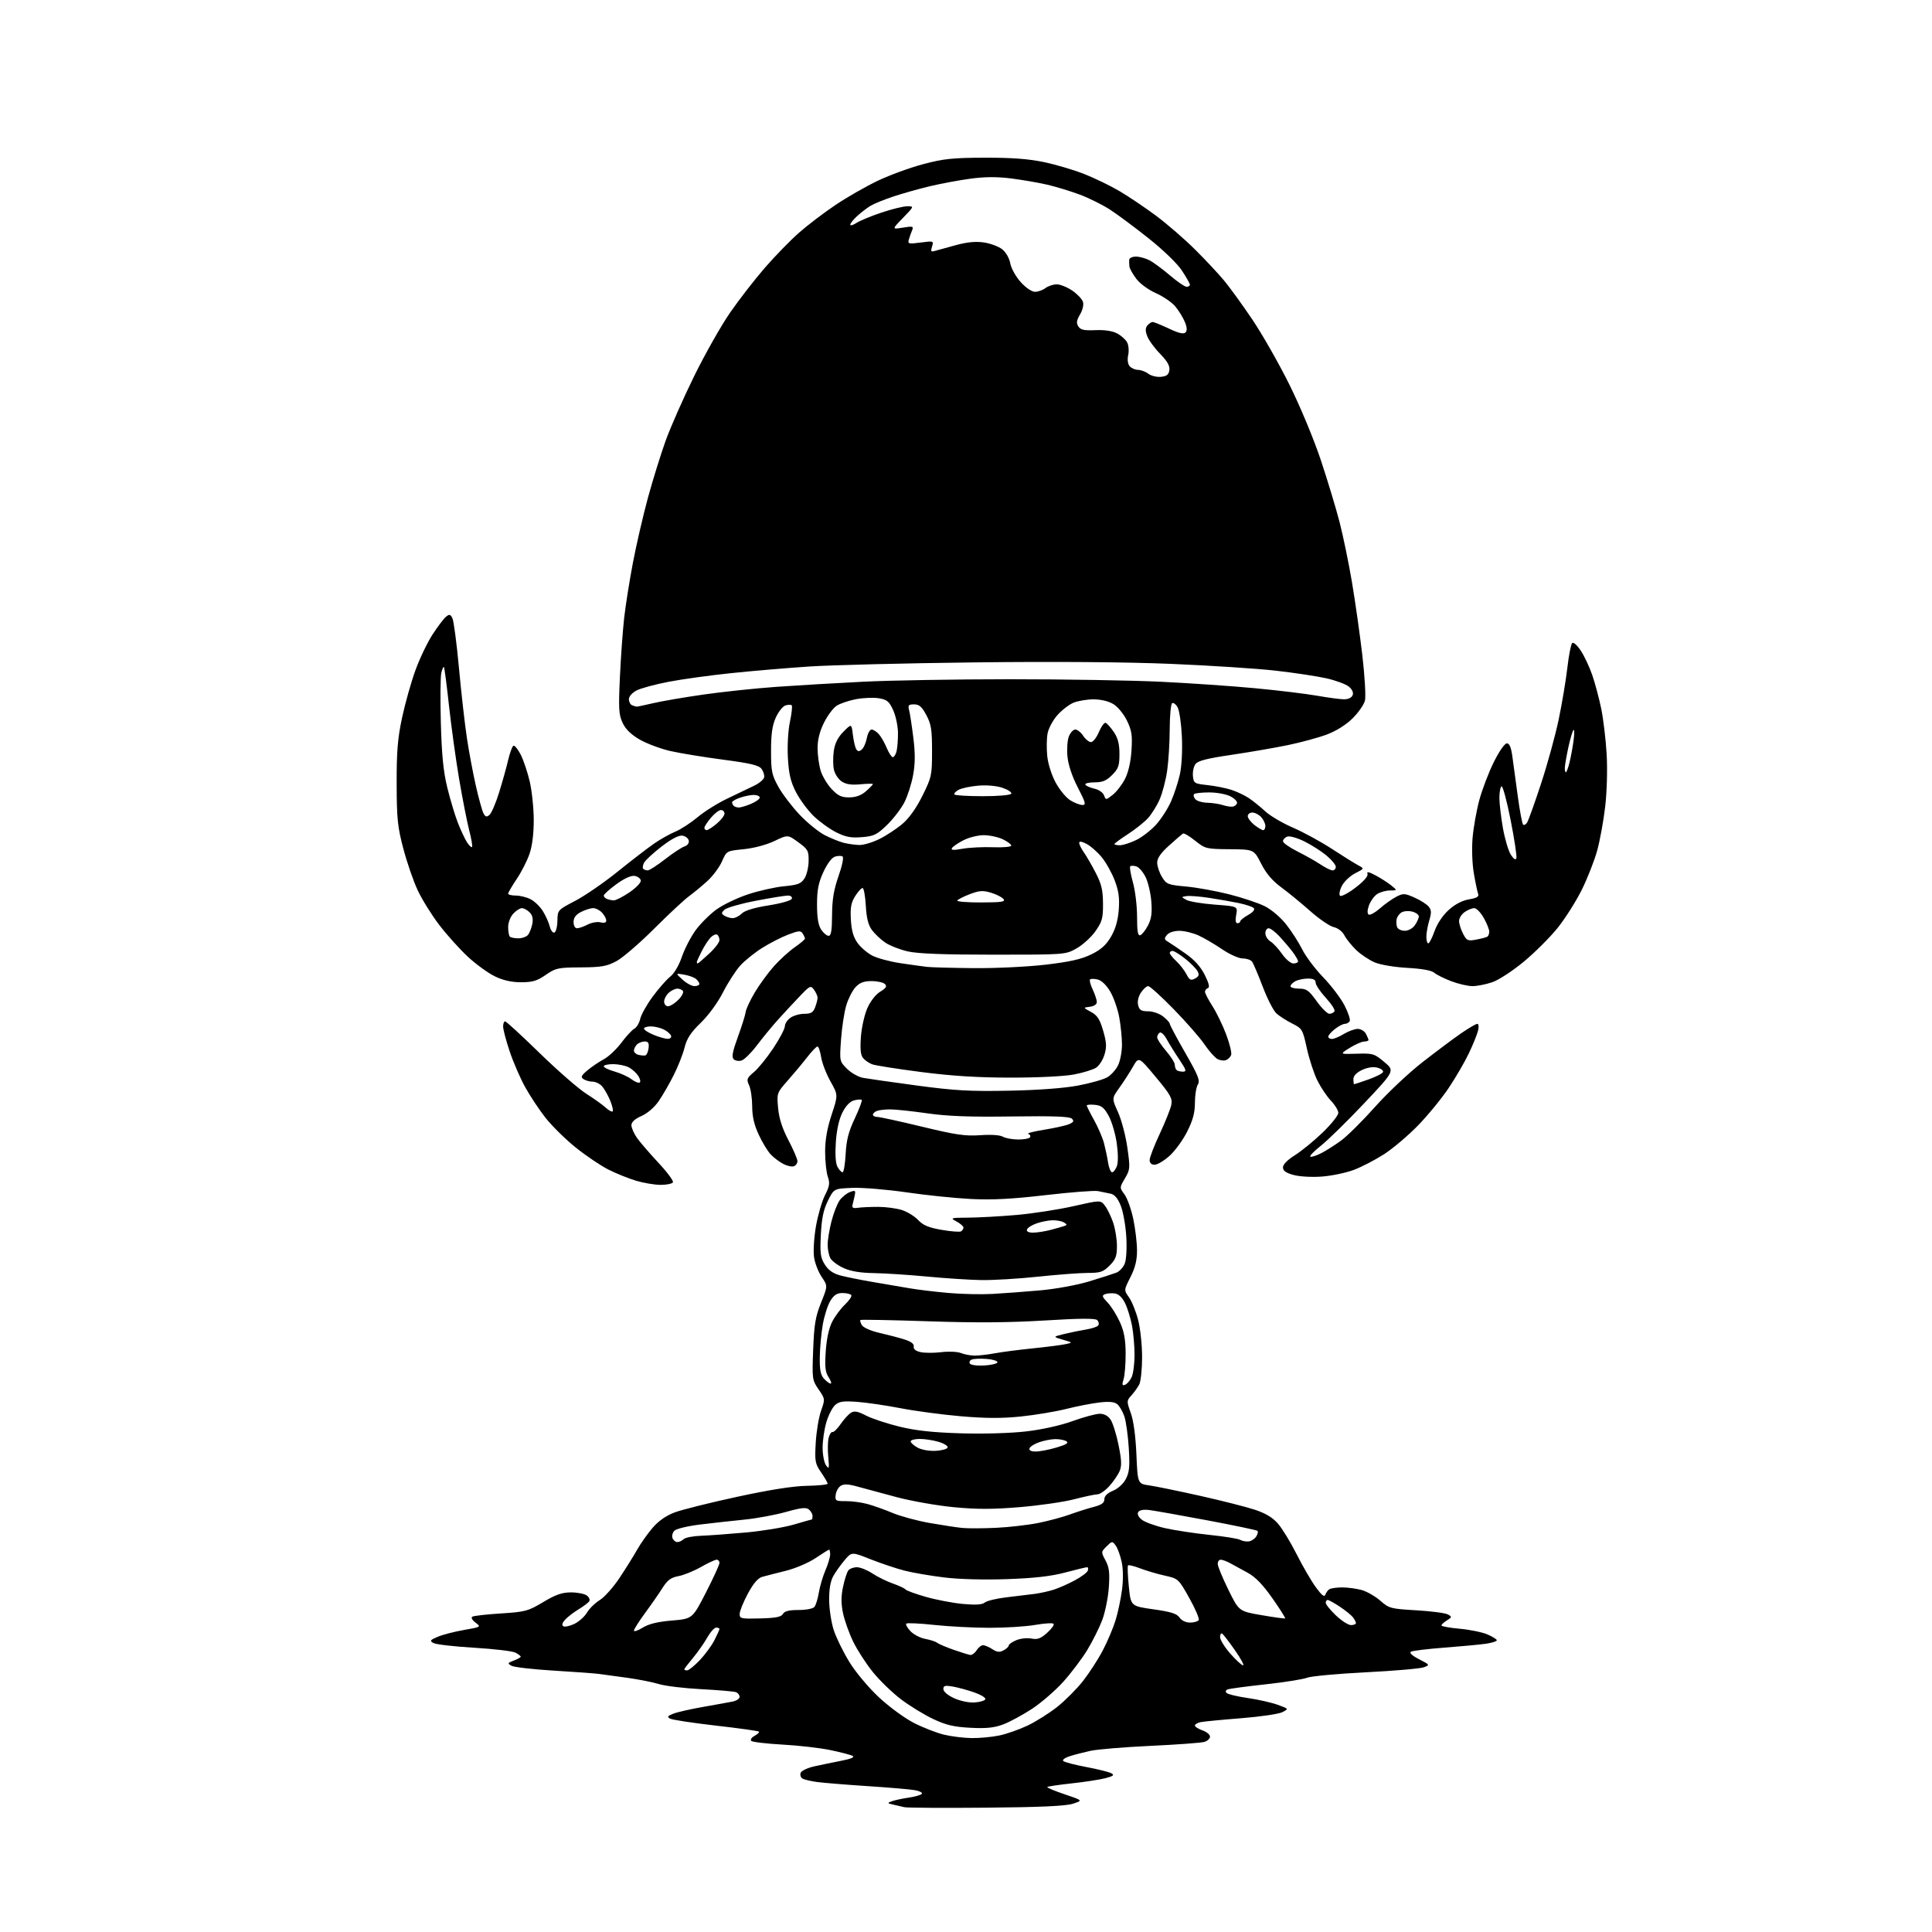 <?xml version="1.0" encoding="UTF-8" standalone="no"?>
<svg 
  version="1.1" 
  xmlns="http://www.w3.org/2000/svg" 
  xmlns:xlink="http://www.w3.org/1999/xlink" 
  xmlns:svg="http://www.w3.org/2000/svg"
  xmlns:rdf="http://www.w3.org/1999/02/22-rdf-syntax-ns#"
  xmlns:cc="http://creativecommons.org/ns#"
  xmlns:dc="http://purl.org/dc/elements/1.1/"
  viewBox="0 0 768 768"
  width="768"
  height="768"
>
<style>svg {background-color: white; }</style>"
<path stroke="none" fill="black" fill-rule="evenodd" d="M392.00,718.58C375.23,718.73 360.60,718.64 359.50,718.39C358.40,718.13 356.38,717.67 355.00,717.35C352.67,716.82 352.64,716.73 354.50,716.03C355.60,715.62 358.63,714.96 361.23,714.58C363.83,714.20 366.18,713.51 366.47,713.05C366.75,712.59 365.52,711.95 363.74,711.63C361.96,711.30 353.52,710.58 345.00,710.02C336.48,709.46 327.42,708.72 324.88,708.39C322.34,708.05 319.68,707.42 318.98,706.99C318.28,706.56 317.96,705.53 318.28,704.72C318.59,703.90 321.02,702.75 323.67,702.16C326.33,701.57 331.17,700.57 334.43,699.93C338.30,699.18 339.86,698.51 338.93,698.00C338.14,697.57 334.12,696.52 330.00,695.67C325.88,694.82 317.32,693.84 311.00,693.50C304.68,693.15 299.11,692.49 298.64,692.03C298.17,691.56 298.77,690.66 299.98,690.01C301.18,689.37 301.95,688.61 301.67,688.34C301.40,688.07 293.69,686.99 284.54,685.95C275.40,684.90 267.22,683.66 266.36,683.18C265.11,682.48 265.35,682.11 267.66,681.21C269.22,680.60 274.55,679.39 279.50,678.52C284.45,677.65 289.74,676.70 291.25,676.39C292.76,676.09 294.00,675.25 294.00,674.53C294.00,673.81 293.36,672.97 292.59,672.67C291.81,672.37 285.63,671.84 278.84,671.48C272.05,671.13 264.48,670.22 262.00,669.46C259.52,668.71 253.90,667.59 249.50,666.97C245.10,666.35 239.93,665.65 238.00,665.40C236.07,665.16 227.90,664.56 219.83,664.08C211.76,663.59 204.34,662.73 203.33,662.17C201.66,661.23 201.74,661.05 204.25,660.10C205.76,659.52 207.00,658.83 207.00,658.56C207.00,658.29 206.07,657.57 204.93,656.96C203.79,656.35 196.38,655.47 188.47,655.00C180.55,654.53 173.27,653.69 172.29,653.13C170.72,652.25 170.93,651.94 174.07,650.62C176.04,649.80 180.72,648.58 184.48,647.93C191.25,646.75 191.29,646.73 189.02,645.01C187.69,644.01 187.16,643.02 187.75,642.66C188.31,642.31 193.43,641.73 199.13,641.37C208.83,640.75 209.92,640.46 215.94,636.85C220.93,633.87 223.41,633.00 227.00,633.00C229.54,633.00 232.37,633.56 233.29,634.25C234.21,634.94 234.63,635.97 234.23,636.55C233.83,637.13 231.90,638.58 229.93,639.77C227.97,640.96 225.58,642.81 224.62,643.87C223.49,645.12 223.24,646.03 223.92,646.45C224.50,646.81 226.47,646.40 228.28,645.54C230.10,644.67 232.36,642.66 233.31,641.06C234.25,639.46 236.56,637.20 238.43,636.05C240.30,634.89 243.83,630.92 246.29,627.22C248.74,623.53 251.90,618.48 253.29,616.00C254.69,613.52 257.45,609.62 259.44,607.31C261.83,604.54 264.82,602.47 268.27,601.18C271.15,600.11 282.27,597.33 293.00,595.01C305.98,592.20 315.26,590.74 320.75,590.64C325.29,590.56 329.00,590.18 329.00,589.79C329.00,589.41 327.83,587.38 326.40,585.29C324.01,581.80 323.84,580.87 324.27,573.50C324.52,569.10 325.47,563.39 326.38,560.82C328.02,556.17 328.02,556.11 325.41,552.32C322.86,548.61 322.80,548.17 323.25,536.50C323.63,526.49 324.15,523.40 326.38,517.84C329.06,511.18 329.06,511.18 326.65,507.63C325.32,505.67 323.95,502.14 323.60,499.79C323.24,497.41 323.58,491.90 324.36,487.43C325.14,482.99 326.76,477.44 327.95,475.09C329.77,471.54 329.95,470.30 329.07,467.76C328.48,466.08 328.00,461.60 328.00,457.82C328.00,453.09 328.81,448.47 330.59,443.10C333.17,435.28 333.17,435.28 330.14,429.89C328.47,426.92 326.79,422.59 326.42,420.25C326.05,417.91 325.39,416.00 324.96,416.00C324.52,416.00 322.69,417.91 320.87,420.25C319.06,422.59 315.60,426.74 313.17,429.49C308.80,434.44 308.77,434.52 309.31,440.44C309.68,444.57 310.94,448.51 313.42,453.25C315.39,457.02 317.00,460.76 317.00,461.58C317.00,462.40 316.37,463.31 315.59,463.60C314.81,463.90 312.90,463.48 311.34,462.67C309.78,461.85 307.52,460.13 306.32,458.85C305.12,457.56 302.98,454.02 301.58,451.00C299.78,447.14 299.02,443.80 299.01,439.80C299.00,436.66 298.46,432.90 297.79,431.44C296.68,429.01 296.85,428.57 299.73,426.14C301.46,424.69 304.93,420.40 307.44,416.62C309.95,412.83 312.00,408.92 312.00,407.92C312.00,406.93 313.00,405.41 314.22,404.56C315.44,403.70 317.93,403.00 319.75,403.00C322.37,403.00 323.25,402.47 324.02,400.43C324.56,399.02 325.00,397.31 325.00,396.63C325.00,395.94 324.37,394.52 323.60,393.46C322.26,391.63 321.99,391.75 317.85,396.10C315.46,398.60 311.60,402.76 309.27,405.34C306.94,407.93 303.19,412.49 300.93,415.48C298.67,418.47 295.91,421.21 294.81,421.56C293.70,421.91 292.28,421.68 291.65,421.05C290.78,420.18 291.20,418.00 293.31,412.20C294.86,407.97 296.26,403.50 296.42,402.28C296.58,401.06 298.24,397.51 300.11,394.40C301.97,391.29 305.38,386.63 307.67,384.06C309.97,381.49 313.68,378.11 315.92,376.55C318.16,375.00 319.99,373.45 319.98,373.11C319.98,372.78 319.57,371.86 319.07,371.08C318.31,369.87 317.45,369.94 313.34,371.51C310.68,372.52 306.02,374.90 303.00,376.80C299.98,378.69 296.03,381.87 294.23,383.87C292.43,385.87 289.35,390.65 287.39,394.50C285.30,398.59 281.64,403.61 278.57,406.57C274.58,410.43 273.04,412.79 272.12,416.44C271.46,419.07 269.52,423.99 267.82,427.36C266.12,430.74 263.45,435.38 261.87,437.68C260.15,440.19 257.41,442.56 255.00,443.62C252.35,444.79 251.00,446.03 251.00,447.29C251.00,448.33 252.00,450.61 253.22,452.35C254.45,454.08 258.30,458.54 261.77,462.26C265.25,465.98 267.83,469.47 267.49,470.01C267.16,470.56 264.97,471.00 262.62,471.00C260.28,471.00 255.92,470.27 252.93,469.39C249.94,468.50 244.96,466.49 241.86,464.93C238.76,463.36 232.90,459.41 228.84,456.14C224.78,452.88 219.37,447.55 216.82,444.30C214.27,441.06 210.60,435.50 208.65,431.95C206.71,428.40 203.97,422.05 202.56,417.82C201.15,413.60 200.00,409.21 200.00,408.07C200.00,406.93 200.35,406.00 200.78,406.00C201.22,406.00 207.40,411.68 214.53,418.63C221.66,425.57 229.97,432.82 233.00,434.74C236.02,436.65 239.51,439.15 240.75,440.28C241.98,441.41 243.25,442.09 243.55,441.78C243.86,441.47 243.40,439.50 242.52,437.39C241.64,435.29 240.20,432.77 239.31,431.79C238.42,430.80 236.75,429.99 235.60,429.98C234.44,429.98 232.82,429.53 232.00,429.00C230.75,428.19 230.99,427.61 233.50,425.49C235.15,424.10 238.07,422.12 240.00,421.08C241.93,420.05 245.07,417.09 247.00,414.51C248.93,411.92 251.25,409.41 252.17,408.91C253.09,408.42 254.13,406.66 254.50,405.01C254.86,403.36 257.09,399.38 259.45,396.18C261.81,392.97 264.94,389.41 266.41,388.25C268.00,387.00 269.89,383.79 271.07,380.32C272.17,377.12 274.63,372.37 276.54,369.76C278.45,367.15 282.15,363.46 284.76,361.56C287.37,359.66 293.04,356.94 297.36,355.51C301.68,354.08 308.13,352.63 311.69,352.30C317.10,351.79 318.42,351.29 319.77,349.23C320.66,347.87 321.41,344.75 321.44,342.30C321.50,338.20 321.17,337.60 317.34,334.81C313.17,331.77 313.17,331.77 307.84,334.32C304.69,335.83 299.69,337.16 295.66,337.57C288.82,338.25 288.82,338.25 287.02,342.38C286.03,344.64 283.48,348.10 281.36,350.06C279.24,352.02 275.91,354.78 273.98,356.19C272.04,357.60 265.74,363.47 259.98,369.23C254.21,374.99 247.47,380.78 245.00,382.10C241.18,384.13 239.05,384.50 230.84,384.55C221.83,384.60 220.90,384.80 216.95,387.53C213.49,389.93 211.70,390.46 207.11,390.46C203.27,390.45 199.97,389.70 196.67,388.09C194.01,386.80 189.21,383.31 186.00,380.34C182.79,377.37 177.68,371.69 174.64,367.72C171.60,363.75 167.74,357.54 166.05,353.92C164.35,350.30 161.79,342.88 160.35,337.42C158.05,328.74 157.71,325.51 157.68,311.50C157.65,298.68 158.08,293.46 159.84,285.25C161.05,279.61 163.42,271.18 165.11,266.52C166.79,261.86 169.86,255.44 171.91,252.27C173.97,249.10 176.38,245.91 177.26,245.19C178.61,244.08 179.01,244.15 179.82,245.69C180.35,246.68 181.53,255.60 182.44,265.50C183.35,275.40 184.78,288.00 185.62,293.50C186.45,299.00 188.06,307.55 189.19,312.50C190.32,317.45 191.67,322.32 192.19,323.31C192.94,324.75 193.43,324.88 194.56,323.95C195.35,323.30 197.06,319.33 198.37,315.13C199.67,310.93 201.30,305.14 201.97,302.25C202.65,299.36 203.59,296.75 204.06,296.46C204.54,296.17 205.84,297.74 206.97,299.94C208.10,302.15 209.73,307.00 210.59,310.73C211.45,314.45 212.17,321.32 212.17,326.00C212.18,331.42 211.57,336.30 210.48,339.45C209.55,342.17 207.26,346.66 205.39,349.43C203.53,352.21 202.00,354.82 202.00,355.24C202.00,355.66 203.37,356.00 205.05,356.00C206.73,356.00 209.38,356.66 210.95,357.48C212.52,358.29 214.72,360.42 215.83,362.23C216.94,364.03 218.16,366.76 218.54,368.29C218.92,369.83 219.75,370.92 220.37,370.71C220.99,370.50 221.54,368.39 221.58,366.04C221.66,361.76 221.68,361.73 228.62,358.12C232.44,356.13 240.09,350.87 245.61,346.42C251.12,341.98 257.64,336.97 260.09,335.28C262.54,333.60 266.33,331.47 268.52,330.56C270.71,329.64 274.68,327.05 277.35,324.81C280.01,322.56 285.41,319.20 289.35,317.34C293.28,315.48 298.07,313.18 299.99,312.23C301.91,311.28 303.61,309.82 303.77,308.98C303.93,308.15 303.46,306.64 302.73,305.64C301.68,304.22 298.37,303.42 287.45,301.98C279.78,300.97 270.35,299.43 266.50,298.55C262.64,297.67 257.20,295.64 254.39,294.04C250.90,292.04 248.73,289.94 247.52,287.39C245.97,284.12 245.83,281.87 246.43,269.08C246.80,261.06 247.57,250.45 248.13,245.50C248.69,240.55 250.27,230.65 251.63,223.50C253.00,216.35 255.68,204.77 257.59,197.76C259.51,190.76 262.65,180.64 264.58,175.26C266.51,169.89 271.62,158.30 275.95,149.50C280.27,140.70 286.73,129.30 290.30,124.16C293.86,119.02 300.05,111.05 304.04,106.45C308.03,101.85 314.11,95.61 317.55,92.57C320.99,89.53 327.56,84.53 332.15,81.46C336.74,78.38 344.32,74.04 349.00,71.82C353.68,69.59 361.77,66.63 367.00,65.25C375.09,63.10 378.73,62.72 391.50,62.69C402.22,62.66 408.93,63.16 415.00,64.44C419.68,65.42 426.88,67.55 431.00,69.18C435.12,70.80 441.48,73.88 445.12,76.03C448.76,78.18 455.28,82.58 459.62,85.81C463.95,89.05 470.88,95.04 475.00,99.14C479.12,103.23 484.35,108.81 486.61,111.54C488.87,114.27 493.91,121.22 497.81,127.00C501.71,132.78 508.33,144.39 512.52,152.82C516.83,161.50 522.25,174.51 525.02,182.82C527.71,190.89 531.07,202.00 532.49,207.50C533.91,213.00 536.14,223.80 537.44,231.50C538.74,239.20 540.59,252.28 541.56,260.56C542.52,268.85 542.98,276.92 542.59,278.51C542.19,280.10 539.98,283.27 537.68,285.55C535.09,288.12 531.21,290.56 527.50,291.96C524.20,293.20 517.23,295.10 512.00,296.18C506.77,297.27 496.65,299.01 489.50,300.07C479.79,301.49 476.17,302.42 475.21,303.74C474.49,304.71 474.04,306.85 474.21,308.50C474.49,311.35 474.77,311.53 480.01,312.09C483.04,312.42 487.31,313.27 489.51,313.98C491.70,314.69 494.85,316.19 496.50,317.30C498.15,318.41 501.07,320.77 503.00,322.55C504.93,324.33 509.88,327.24 514.00,329.02C518.12,330.80 525.10,334.60 529.50,337.48C533.90,340.35 538.60,343.28 539.93,343.98C542.37,345.27 542.37,345.27 538.70,347.15C536.69,348.18 534.31,350.42 533.43,352.13C532.55,353.83 532.21,355.61 532.67,356.07C533.13,356.53 535.90,355.09 538.82,352.86C542.16,350.31 543.94,348.28 543.60,347.40C543.20,346.36 544.05,346.51 546.78,347.96C548.83,349.04 551.62,350.84 553.00,351.94C555.50,353.96 555.50,353.96 552.47,353.98C550.81,353.99 548.49,354.67 547.33,355.48C546.16,356.30 544.74,358.32 544.16,359.96C543.49,361.88 543.47,363.17 544.09,363.56C544.62,363.89 546.63,362.78 548.54,361.10C550.46,359.41 553.38,357.34 555.04,356.48C557.81,355.05 558.38,355.07 562.27,356.80C564.60,357.83 567.13,359.44 567.90,360.37C569.03,361.74 569.08,362.81 568.15,365.90C567.52,368.01 567.00,370.92 567.00,372.37C567.00,373.81 567.34,375.00 567.77,375.00C568.19,375.00 569.31,372.80 570.26,370.12C571.32,367.15 573.52,363.86 575.88,361.72C578.40,359.45 581.24,357.97 583.95,357.51C586.98,357.00 587.99,356.41 587.60,355.39C587.30,354.61 586.53,350.98 585.90,347.32C585.23,343.48 585.00,337.48 585.37,333.13C585.72,328.99 586.93,322.20 588.05,318.03C589.18,313.86 591.76,307.08 593.80,302.97C595.94,298.64 598.13,295.50 599.00,295.50C600.06,295.50 600.71,297.10 601.23,301.00C601.63,304.02 602.60,311.14 603.38,316.81C604.16,322.49 605.09,327.42 605.45,327.78C605.81,328.15 606.53,327.78 607.05,326.97C607.57,326.16 610.06,319.21 612.59,311.52C615.12,303.84 618.27,292.36 619.60,286.02C620.92,279.69 622.47,270.46 623.04,265.51C623.61,260.57 624.47,256.13 624.95,255.65C625.45,255.15 626.92,256.43 628.38,258.64C629.79,260.76 631.84,265.13 632.95,268.35C634.05,271.56 635.66,277.57 636.51,281.70C637.36,285.82 638.33,293.99 638.67,299.85C639.02,305.98 638.77,314.83 638.08,320.71C637.43,326.32 635.99,334.19 634.88,338.20C633.77,342.20 631.03,349.17 628.79,353.69C626.55,358.21 622.29,364.96 619.31,368.70C616.33,372.44 610.26,378.51 605.83,382.20C601.31,385.95 595.76,389.58 593.20,390.45C590.70,391.30 587.15,392.00 585.33,392.00C583.51,392.00 579.72,391.12 576.90,390.05C574.08,388.98 571.04,387.46 570.14,386.68C569.09,385.76 565.25,385.07 559.50,384.75C554.43,384.47 548.76,383.53 546.50,382.58C544.30,381.65 541.00,379.46 539.16,377.70C537.33,375.94 535.20,373.30 534.43,371.83C533.61,370.27 531.85,368.91 530.18,368.54C528.61,368.19 524.43,365.34 520.89,362.21C517.35,359.07 512.15,354.81 509.34,352.74C505.78,350.13 503.33,347.25 501.33,343.32C498.44,337.65 498.44,337.65 488.82,337.58C479.49,337.50 479.09,337.40 475.10,334.20C472.83,332.38 470.65,331.10 470.24,331.35C469.83,331.61 467.36,333.74 464.75,336.09C461.42,339.08 460.00,341.13 460.00,342.93C460.01,344.34 460.86,346.90 461.90,348.60C463.67,351.51 464.27,351.75 471.45,352.40C475.67,352.78 483.39,354.18 488.61,355.50C493.83,356.83 500.18,358.94 502.72,360.21C505.37,361.52 509.00,364.61 511.25,367.44C513.40,370.16 516.29,374.66 517.68,377.44C519.06,380.22 522.81,385.20 526.00,388.50C529.20,391.80 533.01,396.84 534.49,399.71C535.96,402.58 536.88,405.39 536.52,405.96C536.17,406.53 535.29,407.00 534.58,407.00C533.86,407.00 532.08,407.93 530.63,409.07C529.19,410.21 528.00,411.56 528.00,412.07C528.00,412.58 528.66,413.00 529.48,413.00C530.29,413.00 532.43,412.10 534.23,411.00C536.03,409.91 538.50,409.01 539.71,409.00C540.93,409.00 542.40,409.87 542.96,410.93C543.53,412.00 544.00,413.12 544.00,413.43C544.00,413.75 543.21,414.01 542.25,414.03C541.29,414.05 538.70,415.19 536.50,416.57C532.50,419.08 532.50,419.08 539.31,418.87C545.77,418.67 546.33,418.84 550.29,422.17C554.46,425.67 554.46,425.67 542.27,438.59C535.56,445.69 527.80,453.30 525.02,455.49C522.24,457.69 520.39,459.63 520.91,459.80C521.44,459.98 523.36,459.36 525.18,458.43C527.01,457.50 530.54,455.26 533.03,453.45C535.52,451.64 541.59,445.62 546.53,440.08C551.46,434.53 559.97,426.51 565.44,422.25C570.91,417.99 577.83,412.81 580.82,410.75C583.82,408.69 586.71,407.00 587.24,407.00C587.80,407.00 587.93,408.16 587.53,409.75C587.16,411.26 585.52,415.30 583.89,418.72C582.26,422.15 578.65,428.35 575.86,432.51C573.08,436.68 567.58,443.38 563.65,447.42C559.72,451.45 553.64,456.60 550.15,458.84C546.65,461.09 541.25,463.89 538.15,465.06C535.04,466.22 529.35,467.41 525.50,467.70C521.54,468.00 516.66,467.73 514.25,467.08C511.17,466.24 510.00,465.41 510.00,464.05C510.00,462.89 511.83,461.03 514.75,459.21C517.36,457.58 522.31,453.53 525.75,450.22C529.19,446.91 532.00,443.38 532.00,442.39C532.00,441.41 530.68,439.22 529.07,437.55C527.46,435.87 525.03,432.25 523.67,429.50C522.31,426.75 520.43,421.00 519.49,416.72C517.84,409.18 517.65,408.86 513.64,406.85C511.36,405.71 508.54,403.90 507.37,402.82C506.20,401.75 503.75,396.97 501.94,392.19C500.13,387.41 498.22,382.94 497.70,382.25C497.18,381.56 495.51,381.00 493.98,381.00C492.43,381.00 488.83,379.39 485.85,377.37C482.91,375.37 478.70,372.90 476.50,371.89C474.30,370.87 470.87,370.03 468.87,370.02C466.70,370.01 464.70,370.66 463.88,371.65C462.71,373.06 462.77,373.45 464.36,374.40C465.38,375.00 468.53,377.14 471.37,379.14C474.83,381.57 477.33,384.36 478.93,387.58C480.56,390.84 480.96,392.51 480.17,392.78C479.53,392.99 479.00,393.65 479.00,394.25C479.00,394.84 480.33,397.40 481.96,399.94C483.59,402.48 486.05,407.56 487.44,411.25C488.83,414.93 489.71,418.59 489.40,419.39C489.10,420.19 488.17,421.10 487.35,421.42C486.53,421.73 485.00,421.54 483.97,420.98C482.93,420.43 480.63,417.84 478.86,415.24C477.10,412.63 471.60,406.34 466.64,401.25C461.69,396.16 457.09,392.00 456.43,392.00C455.77,392.00 454.47,393.17 453.53,394.59C452.49,396.19 452.06,398.12 452.43,399.59C452.92,401.54 453.68,402.00 456.38,402.00C458.26,402.00 460.89,402.91 462.37,404.07C463.81,405.21 465.00,406.52 465.00,406.97C465.00,407.43 467.77,412.63 471.16,418.53C476.34,427.57 477.13,429.56 476.16,431.12C475.52,432.14 475.00,435.38 475.00,438.33C475.00,442.29 474.21,445.26 471.96,449.76C470.29,453.10 467.14,457.45 464.96,459.42C462.78,461.39 460.10,463.00 459.00,463.00C457.72,463.00 457.00,462.33 457.00,461.14C457.00,460.11 458.80,455.43 461.01,450.72C463.21,446.02 465.28,440.84 465.61,439.22C466.12,436.64 465.32,435.20 459.43,428.13C452.66,420.01 452.66,420.01 450.37,424.03C449.11,426.24 446.70,429.98 445.01,432.34C441.94,436.62 441.94,436.62 444.41,442.06C445.78,445.05 447.45,451.38 448.13,456.11C449.30,464.33 449.26,464.89 447.19,468.41C445.01,472.10 445.01,472.10 447.01,474.80C448.10,476.28 449.67,480.65 450.48,484.50C451.30,488.35 451.97,493.97 451.98,496.99C452.00,500.95 451.27,503.91 449.38,507.66C446.75,512.84 446.75,512.84 448.79,515.71C449.92,517.29 451.55,521.33 452.42,524.68C453.29,528.04 454.00,534.69 454.00,539.46C454.00,544.23 453.49,549.11 452.88,550.32C452.26,551.52 450.85,553.48 449.76,554.69C447.83,556.81 447.82,557.01 449.50,561.69C450.60,564.73 451.42,570.78 451.74,578.15C452.24,589.81 452.24,589.81 456.87,590.47C459.42,590.84 468.48,592.70 477.00,594.60C485.52,596.51 495.29,598.98 498.70,600.10C503.01,601.51 505.85,603.20 507.97,605.62C509.66,607.54 513.01,613.02 515.42,617.80C517.83,622.59 521.28,628.52 523.08,630.98C525.33,634.07 526.49,635.00 526.82,633.98C527.09,633.17 527.79,632.17 528.40,631.77C529.00,631.36 531.30,631.03 533.50,631.02C535.70,631.02 539.20,631.48 541.28,632.06C543.35,632.64 546.69,634.55 548.69,636.30C552.16,639.35 552.82,639.53 563.02,640.12C568.90,640.46 574.53,641.20 575.53,641.76C577.24,642.71 577.22,642.85 575.17,644.13C573.98,644.87 573.00,645.78 573.00,646.14C573.00,646.50 576.26,647.09 580.25,647.45C584.24,647.81 589.19,648.82 591.25,649.70C593.31,650.58 595.00,651.63 595.00,652.04C595.00,652.44 593.09,653.06 590.75,653.40C588.41,653.75 580.99,654.44 574.26,654.95C567.53,655.46 561.50,656.19 560.86,656.59C560.14,657.03 561.38,658.17 564.10,659.57C568.44,661.80 568.47,661.84 566.00,662.77C564.62,663.29 554.27,664.19 543.00,664.76C531.73,665.33 521.20,666.30 519.62,666.92C518.03,667.54 510.61,668.72 503.12,669.54C495.63,670.36 488.86,671.26 488.08,671.55C487.22,671.86 487.03,672.43 487.59,672.99C488.09,673.49 491.88,674.40 496.00,674.99C500.13,675.59 505.48,676.80 507.90,677.68C512.31,679.28 512.31,679.28 509.79,680.60C508.40,681.33 501.02,682.42 493.39,683.02C485.75,683.62 478.49,684.32 477.25,684.58C476.01,684.83 475.00,685.44 475.00,685.92C475.00,686.41 476.35,687.27 478.00,687.85C479.65,688.43 481.00,689.54 481.00,690.33C481.00,691.12 479.99,692.07 478.75,692.44C477.51,692.81 467.94,693.51 457.49,694.00C447.03,694.49 436.23,695.38 433.49,695.98C430.74,696.58 427.00,697.55 425.16,698.14C423.32,698.73 422.19,699.58 422.66,700.03C423.12,700.48 427.25,701.56 431.83,702.42C436.41,703.28 440.89,704.40 441.78,704.90C443.08,705.62 442.60,706.02 439.46,706.85C437.28,707.42 431.28,708.35 426.12,708.91C420.96,709.47 416.54,710.12 416.31,710.36C416.07,710.60 419.17,711.90 423.19,713.25C430.50,715.72 430.50,715.72 426.50,717.01C423.67,717.93 413.59,718.39 392.00,718.58zM386.20,690.91C389.34,690.96 394.29,690.50 397.20,689.89C400.12,689.29 405.20,687.50 408.50,685.93C411.80,684.36 417.08,681.03 420.24,678.53C423.40,676.03 428.01,671.40 430.50,668.24C432.98,665.08 436.54,659.58 438.41,656.00C440.28,652.42 442.56,647.02 443.48,644.00C444.40,640.98 445.54,635.58 446.01,632.00C446.54,628.01 446.49,623.71 445.88,620.86C445.33,618.31 444.26,615.38 443.50,614.36C442.16,612.56 442.04,612.57 439.88,614.71C437.67,616.89 437.66,616.96 439.46,620.30C440.93,623.02 441.18,625.13 440.77,631.09C440.48,635.17 439.29,641.01 438.12,644.09C436.94,647.16 434.30,652.45 432.24,655.85C430.18,659.24 425.92,664.90 422.77,668.42C419.61,671.94 413.99,676.83 410.27,679.27C406.54,681.72 401.37,684.52 398.77,685.49C395.18,686.83 392.06,687.15 385.73,686.82C379.13,686.47 376.07,685.75 370.95,683.33C367.40,681.66 361.66,678.14 358.19,675.52C354.72,672.89 349.68,668.02 347.00,664.70C344.31,661.38 340.78,655.93 339.16,652.58C337.53,649.24 335.71,644.14 335.11,641.25C334.32,637.44 334.32,634.56 335.13,630.75C335.74,627.86 336.69,624.94 337.24,624.25C337.79,623.56 339.32,623.00 340.64,623.00C341.96,623.00 344.72,624.11 346.77,625.46C348.82,626.81 352.51,628.63 354.96,629.49C357.41,630.35 359.66,631.41 359.96,631.84C360.26,632.27 363.88,633.59 368.00,634.77C372.12,635.95 378.76,637.22 382.74,637.59C387.89,638.06 390.42,637.90 391.48,637.02C392.30,636.34 396.24,635.40 400.23,634.94C404.23,634.48 409.26,633.87 411.41,633.58C413.56,633.29 416.93,632.54 418.91,631.91C420.88,631.28 424.61,629.63 427.19,628.25C429.77,626.87 432.12,625.13 432.41,624.37C432.70,623.62 432.57,623.00 432.13,623.00C431.68,623.00 427.76,623.94 423.41,625.10C417.77,626.60 411.15,627.35 400.32,627.73C391.13,628.05 381.26,627.79 375.32,627.06C369.92,626.40 362.86,625.19 359.63,624.37C356.40,623.55 350.34,621.52 346.16,619.87C338.57,616.85 338.57,616.85 335.76,620.18C334.21,622.00 332.18,624.85 331.25,626.50C330.13,628.50 329.57,631.68 329.60,636.00C329.62,639.58 330.45,644.98 331.43,648.00C332.42,651.02 335.21,656.73 337.64,660.67C340.14,664.74 345.22,670.81 349.39,674.71C353.47,678.51 359.68,683.06 363.35,684.92C366.98,686.77 372.33,688.85 375.23,689.55C378.13,690.26 383.07,690.87 386.20,690.91zM387.42,676.75C389.58,676.61 391.50,676.03 391.69,675.45C391.88,674.88 389.89,673.66 387.27,672.75C384.64,671.83 380.81,670.79 378.75,670.43C375.66,669.89 375.00,670.07 375.00,671.44C375.00,672.42 376.74,673.90 379.25,675.05C381.71,676.18 385.15,676.90 387.42,676.75zM273.15,664.00C273.79,664.00 276.04,662.18 278.16,659.96C280.27,657.73 282.90,654.15 284.00,652.00C285.10,649.84 286.00,647.84 286.00,647.54C286.00,647.24 285.41,647.00 284.68,647.00C283.96,647.00 282.37,648.78 281.15,650.94C279.93,653.11 277.37,656.76 275.47,659.04C273.56,661.32 272.00,663.37 272.00,663.59C272.00,663.82 272.52,664.00 273.15,664.00zM494.15,662.00C494.69,662.00 493.22,659.28 490.88,655.95C488.55,652.62 486.27,649.66 485.82,649.39C485.37,649.11 485.00,649.75 485.00,650.80C485.00,651.86 486.84,654.81 489.08,657.36C491.33,659.91 493.61,662.00 494.15,662.00zM385.74,657.87C386.42,657.94 387.55,657.10 388.23,656.00C388.92,654.90 390.06,654.00 390.78,654.00C391.49,654.00 393.15,654.71 394.47,655.57C396.33,656.79 397.33,656.89 398.93,656.04C400.07,655.43 401.00,654.55 401.00,654.09C401.00,653.62 402.35,652.68 404.01,652.00C405.66,651.31 408.36,651.02 410.02,651.35C412.41,651.83 413.67,651.37 416.26,649.06C418.04,647.47 419.19,645.85 418.80,645.47C418.42,645.09 415.11,645.30 411.45,645.94C407.79,646.57 399.61,647.09 393.27,647.08C386.94,647.07 377.05,646.55 371.31,645.93C365.56,645.31 360.59,645.08 360.26,645.41C359.93,645.74 360.67,647.09 361.91,648.41C363.15,649.73 365.82,651.12 367.83,651.49C369.85,651.87 371.96,652.56 372.52,653.02C373.09,653.49 376.01,654.74 379.02,655.80C382.04,656.86 385.06,657.79 385.74,657.87zM255.47,647.02C257.89,645.53 261.42,644.66 267.10,644.19C275.26,643.50 275.26,643.50 280.63,633.03C283.58,627.26 286.00,621.98 286.00,621.28C286.00,620.57 285.49,620.00 284.87,620.00C284.25,620.00 281.44,621.31 278.62,622.92C275.80,624.52 271.78,626.15 269.68,626.54C266.69,627.10 265.33,628.10 263.36,631.22C261.98,633.41 258.86,637.90 256.42,641.21C253.99,644.52 252.00,647.66 252.00,648.19C252.00,648.73 253.56,648.20 255.47,647.02zM537.04,646.00C538.12,646.00 539.00,645.64 539.00,645.19C539.00,644.75 538.44,643.68 537.75,642.82C537.06,641.96 534.71,640.08 532.52,638.63C530.33,637.18 528.19,636.00 527.77,636.00C527.35,636.00 527.00,636.52 527.00,637.15C527.00,637.79 528.82,640.04 531.04,642.15C533.27,644.27 535.97,646.00 537.04,646.00zM473.06,645.00C474.61,645.00 476.16,644.55 476.50,644.00C476.84,643.46 475.16,639.53 472.78,635.27C468.47,627.59 468.40,627.53 463.04,626.34C460.07,625.68 455.67,624.38 453.26,623.46C450.85,622.54 448.67,622.00 448.41,622.26C448.15,622.52 448.29,626.27 448.72,630.60C449.50,638.46 449.50,638.46 458.50,639.73C465.48,640.71 467.81,641.44 468.87,643.00C469.70,644.20 471.37,645.00 473.06,645.00zM302.17,643.35C308.39,643.19 310.55,642.76 311.22,641.57C311.85,640.45 313.63,640.00 317.43,640.00C320.48,640.00 323.19,639.47 323.76,638.75C324.32,638.06 325.10,635.50 325.51,633.05C325.91,630.60 327.09,626.63 328.12,624.22C329.15,621.81 330.00,618.97 330.00,617.92C330.00,616.86 329.82,616.00 329.60,616.00C329.38,616.00 326.95,617.51 324.21,619.36C321.42,621.24 316.19,623.47 312.36,624.42C308.59,625.35 304.38,626.44 303.00,626.82C301.30,627.30 299.47,629.43 297.28,633.51C295.51,636.81 294.04,640.42 294.03,641.53C294.00,643.43 294.54,643.55 302.17,643.35zM510.87,643.34C511.07,643.21 508.79,639.61 505.80,635.34C501.97,629.88 499.05,626.87 495.93,625.17C493.49,623.85 490.38,622.14 489.00,621.39C487.62,620.63 485.94,620.01 485.25,620.01C484.56,620.00 484.03,620.79 484.07,621.75C484.11,622.71 486.02,627.33 488.32,632.00C492.50,640.50 492.50,640.50 501.50,642.05C506.45,642.90 510.67,643.48 510.87,643.34zM269.27,613.00C270.00,613.00 271.12,612.48 271.76,611.84C272.39,611.21 275.52,610.60 278.71,610.49C281.89,610.37 289.90,609.79 296.50,609.19C303.10,608.59 311.65,607.18 315.50,606.05C319.35,604.92 322.61,604.00 322.75,604.00C322.89,604.00 323.00,603.38 323.00,602.62C323.00,601.86 322.35,600.71 321.56,600.05C320.44,599.12 318.47,599.32 312.43,601.02C308.19,602.21 300.85,603.57 296.11,604.05C291.38,604.52 283.45,605.40 278.50,606.00C273.53,606.59 268.88,607.70 268.11,608.46C267.35,609.22 267.00,610.55 267.33,611.42C267.66,612.29 268.54,613.00 269.27,613.00zM496.40,612.74C497.44,612.61 498.78,611.73 499.36,610.80C499.95,609.86 500.18,608.85 499.88,608.55C499.58,608.24 490.59,606.36 479.91,604.35C469.24,602.35 458.87,600.51 456.87,600.26C454.60,599.98 452.94,600.28 452.46,601.07C451.98,601.84 452.52,603.00 453.86,604.09C455.05,605.05 459.19,606.56 463.04,607.44C466.90,608.32 474.88,609.53 480.78,610.14C486.67,610.75 492.18,611.64 493.00,612.11C493.82,612.59 495.35,612.87 496.40,612.74zM396.00,607.33C401.23,607.08 408.83,606.20 412.91,605.37C416.98,604.53 422.61,603.02 425.41,601.99C428.21,600.97 432.41,599.63 434.75,599.03C437.92,598.20 439.00,597.43 439.00,595.97C439.00,594.70 440.19,593.53 442.43,592.59C444.46,591.74 446.56,589.81 447.57,587.87C448.95,585.20 449.16,582.89 448.70,575.54C448.39,570.57 447.60,564.92 446.94,563.00C446.28,561.08 445.01,558.91 444.12,558.18C442.98,557.25 440.88,557.05 437.00,557.51C433.98,557.86 428.04,559.02 423.82,560.08C419.59,561.14 411.49,562.49 405.82,563.08C398.28,563.86 391.86,563.83 382.00,562.99C374.57,562.35 363.77,560.91 358.00,559.79C352.23,558.67 344.44,557.53 340.71,557.26C335.13,556.86 333.56,557.09 331.95,558.55C330.86,559.53 329.31,562.59 328.49,565.35C327.67,568.11 327.00,572.67 327.00,575.49C327.00,578.31 327.62,581.46 328.37,582.49C329.58,584.15 329.68,583.76 329.25,579.24C328.98,576.42 329.04,572.96 329.40,571.56C329.75,570.16 330.44,569.12 330.93,569.26C331.42,569.39 332.87,567.97 334.16,566.09C335.45,564.22 337.29,562.20 338.25,561.60C339.61,560.75 340.96,561.00 344.25,562.70C346.59,563.91 352.55,565.89 357.50,567.10C364.06,568.70 370.71,569.43 382.00,569.77C391.11,570.04 401.83,569.72 408.00,569.00C414.30,568.26 421.67,566.62 426.44,564.88C430.81,563.30 435.64,562.00 437.17,562.00C439.00,562.00 440.49,562.82 441.52,564.39C442.38,565.70 443.79,570.22 444.64,574.43C445.86,580.41 445.95,582.68 445.06,584.79C444.43,586.28 442.59,588.96 440.97,590.75C439.35,592.54 437.23,594.01 436.26,594.02C435.29,594.03 431.12,594.91 427.00,595.98C422.88,597.06 413.14,598.46 405.38,599.11C394.70,600.00 388.32,600.01 379.24,599.14C372.63,598.52 362.33,596.71 356.36,595.12C350.39,593.54 343.34,591.64 340.71,590.90C337.24,589.93 335.45,589.86 334.21,590.63C333.27,591.22 332.36,592.84 332.20,594.23C331.91,596.59 332.17,596.75 336.20,596.72C338.56,596.70 342.45,597.22 344.84,597.87C347.23,598.52 351.73,600.12 354.84,601.43C357.95,602.74 364.55,604.52 369.50,605.40C374.45,606.27 380.30,607.16 382.50,607.38C384.70,607.60 390.77,607.58 396.00,607.33zM371.92,576.73C374.35,576.61 376.50,576.01 376.70,575.42C376.90,574.82 375.30,573.81 373.16,573.17C371.02,572.52 367.63,572.00 365.63,572.00C363.64,572.00 362.00,572.44 362.00,572.97C362.00,573.50 363.24,574.62 364.75,575.45C366.31,576.31 369.42,576.87 371.92,576.73zM411.74,577.00C413.33,577.00 417.04,576.29 419.98,575.41C423.87,574.26 424.94,573.58 423.92,572.93C423.14,572.43 421.15,572.05 419.50,572.07C417.85,572.09 414.96,572.65 413.08,573.31C411.19,573.96 409.47,575.06 409.24,575.75C408.98,576.56 409.86,577.00 411.74,577.00zM447.25,550.46C448.06,550.14 449.24,548.77 449.86,547.40C450.49,546.03 451.00,542.06 451.00,538.59C451.00,535.12 450.54,529.87 449.99,526.94C449.43,524.01 448.20,520.01 447.24,518.05C446.12,515.77 444.67,514.38 443.18,514.17C441.90,513.99 440.14,514.12 439.27,514.45C437.93,514.96 438.09,515.49 440.29,517.78C441.72,519.28 443.91,522.75 445.15,525.50C446.84,529.22 447.43,532.42 447.46,538.00C447.48,542.12 447.11,546.74 446.64,548.26C445.94,550.50 446.06,550.92 447.25,550.46zM330.18,550.00C330.66,550.00 330.30,548.86 329.38,547.46C328.05,545.43 327.83,543.36 328.25,537.13C328.59,532.18 329.52,527.90 330.80,525.42C331.91,523.26 334.19,520.19 335.87,518.60C337.55,517.00 338.69,515.31 338.41,514.85C338.12,514.38 336.55,514.00 334.93,514.00C332.69,514.00 331.51,514.76 330.06,517.13C329.02,518.86 327.67,523.08 327.07,526.52C326.47,529.97 325.93,535.78 325.88,539.44C325.80,544.50 326.20,546.57 327.54,548.05C328.52,549.12 329.70,550.00 330.18,550.00zM391.34,542.80C394.18,542.63 396.50,542.05 396.50,541.50C396.50,540.95 394.54,540.36 392.14,540.19C389.74,540.01 387.12,540.12 386.32,540.43C385.53,540.74 385.17,541.46 385.53,542.04C385.89,542.63 388.46,542.97 391.34,542.80zM387.50,538.88C389.15,538.88 392.75,538.46 395.50,537.95C398.25,537.44 405.00,536.56 410.50,536.00C416.00,535.44 421.85,534.69 423.50,534.34C426.50,533.71 426.50,533.71 422.50,532.55C418.50,531.40 418.50,531.40 423.00,530.29C425.48,529.68 429.41,528.88 431.74,528.50C434.08,528.13 436.27,527.38 436.61,526.83C436.95,526.28 436.75,525.35 436.16,524.76C435.41,524.01 429.29,524.05 415.30,524.91C401.25,525.77 387.81,525.87 369.00,525.23C354.43,524.74 342.29,524.51 342.04,524.72C341.78,524.93 342.05,525.86 342.63,526.80C343.22,527.75 346.28,529.09 349.59,529.84C352.84,530.58 357.30,531.75 359.50,532.44C362.18,533.29 363.41,534.22 363.23,535.27C363.05,536.29 363.98,537.06 365.95,537.49C367.61,537.85 371.33,537.86 374.23,537.50C377.14,537.14 380.62,537.31 382.00,537.86C383.38,538.42 385.85,538.87 387.50,538.88zM394.50,514.36C398.90,514.12 407.45,513.48 413.50,512.94C419.73,512.38 428.19,510.83 433.00,509.36C437.68,507.94 442.52,506.38 443.77,505.90C445.02,505.42 446.53,503.78 447.12,502.26C447.74,500.67 447.99,496.10 447.71,491.50C447.44,487.10 446.45,481.58 445.50,479.24C444.29,476.26 443.06,474.83 441.39,474.49C440.07,474.22 437.87,473.76 436.48,473.48C435.10,473.19 425.76,473.91 415.73,475.07C402.31,476.63 394.46,477.04 385.97,476.62C379.63,476.30 368.08,475.11 360.30,473.97C352.53,472.84 342.87,472.04 338.83,472.20C331.50,472.50 331.50,472.50 329.12,477.30C327.34,480.88 326.63,484.28 326.30,490.80C325.93,498.29 326.15,499.95 327.89,502.70C329.30,504.93 331.16,506.24 334.04,507.01C336.32,507.62 342.08,508.79 346.84,509.59C351.60,510.40 358.20,511.53 361.50,512.10C364.80,512.67 371.77,513.51 377.00,513.97C382.23,514.43 390.10,514.60 394.50,514.36zM390.00,508.85C385.32,508.76 375.65,508.14 368.50,507.45C361.35,506.77 351.90,506.16 347.50,506.08C342.01,506.00 338.19,505.36 335.33,504.06C333.04,503.02 330.68,501.26 330.08,500.15C329.49,499.04 329.00,496.62 329.00,494.78C329.00,492.93 329.69,488.74 330.53,485.46C331.37,482.18 332.84,478.42 333.81,477.10C334.77,475.78 336.61,474.32 337.90,473.84C339.98,473.07 340.18,473.23 339.76,475.24C339.49,476.48 339.10,478.18 338.89,479.00C338.60,480.10 339.16,480.40 341.00,480.12C342.38,479.91 346.03,479.75 349.13,479.75C352.23,479.76 356.50,480.34 358.63,481.04C360.75,481.74 363.63,483.53 365.02,485.02C366.93,487.06 369.16,488.00 374.31,488.89C378.03,489.54 381.51,489.80 382.04,489.48C382.57,489.15 383.00,488.47 383.00,487.97C383.00,487.47 381.76,486.39 380.25,485.57C377.60,484.14 377.78,484.08 385.00,484.03C389.12,484.00 397.75,483.52 404.17,482.96C410.59,482.39 420.71,480.83 426.67,479.48C437.50,477.03 437.50,477.03 439.22,479.27C440.17,480.49 441.63,483.49 442.47,485.93C443.31,488.36 444.00,492.56 444.00,495.26C444.00,499.34 443.51,500.64 441.08,503.08C438.52,505.64 437.43,506.00 432.33,506.01C429.12,506.02 420.20,506.69 412.50,507.51C404.80,508.33 394.68,508.93 390.00,508.85zM410.67,489.99C412.23,489.99 415.30,489.52 417.50,488.94C419.70,488.36 422.16,487.67 422.97,487.39C424.27,486.95 424.27,486.78 422.97,485.96C422.16,485.45 420.15,485.05 418.50,485.07C416.85,485.09 413.96,485.65 412.08,486.31C410.19,486.96 408.47,488.06 408.24,488.75C407.98,489.55 408.85,490.00 410.67,489.99zM334.93,466.00C335.40,466.00 335.95,462.74 336.16,458.75C336.45,453.19 337.30,449.89 339.79,444.60C341.57,440.81 342.82,437.49 342.56,437.23C342.30,436.97 340.95,437.05 339.56,437.40C337.92,437.81 336.28,439.50 334.91,442.18C333.54,444.87 332.60,449.04 332.26,453.99C331.93,458.89 332.16,462.43 332.90,463.82C333.55,465.02 334.46,466.00 334.93,466.00zM442.07,466.00C442.61,466.00 443.46,464.92 443.96,463.60C444.52,462.13 444.50,458.55 443.92,454.42C443.39,450.70 441.95,445.82 440.72,443.58C438.91,440.29 437.85,439.44 435.24,439.19C433.46,439.01 432.00,439.13 432.00,439.45C432.00,439.77 433.31,442.39 434.92,445.27C436.52,448.14 438.30,452.30 438.88,454.50C439.45,456.70 440.18,460.19 440.50,462.25C440.83,464.31 441.53,466.00 442.07,466.00zM404.69,452.97C407.00,452.99 409.14,452.59 409.45,452.09C409.76,451.58 409.45,450.97 408.76,450.73C408.07,450.49 410.88,449.76 415.00,449.10C419.12,448.44 423.58,447.45 424.90,446.90C426.77,446.12 427.04,445.64 426.10,444.70C425.22,443.82 418.91,443.58 402.20,443.81C385.48,444.05 376.62,443.72 368.58,442.56C362.57,441.70 355.97,441.00 353.91,441.00C351.85,441.00 349.45,441.27 348.58,441.61C347.71,441.94 347.00,442.62 347.00,443.11C347.00,443.60 347.79,444.00 348.75,444.00C349.71,444.01 357.72,445.75 366.54,447.88C379.96,451.13 383.73,451.68 389.65,451.26C393.91,450.95 397.48,451.19 398.62,451.84C399.65,452.45 402.39,452.95 404.69,452.97zM401.00,433.57C412.58,433.35 422.85,432.59 428.47,431.54C433.40,430.61 438.68,429.12 440.20,428.22C441.72,427.32 443.65,425.15 444.48,423.39C445.32,421.64 446.00,417.99 446.00,415.28C446.00,412.58 445.52,407.70 444.92,404.43C444.33,401.17 442.74,396.59 441.39,394.26C439.88,391.66 437.95,389.78 436.42,389.39C435.04,389.04 433.64,389.02 433.32,389.34C433.00,389.67 433.47,391.48 434.37,393.37C435.27,395.26 436.00,397.49 436.00,398.33C436.00,399.26 434.91,400.00 433.25,400.20C430.50,400.53 430.50,400.53 433.68,402.25C436.21,403.63 437.19,405.13 438.52,409.71C439.87,414.35 439.97,416.16 439.05,419.22C438.43,421.31 436.92,423.65 435.71,424.43C434.49,425.21 430.57,426.42 427.00,427.11C423.22,427.85 412.76,428.37 402.00,428.37C388.74,428.37 378.60,427.74 366.23,426.15C356.72,424.93 347.93,423.54 346.68,423.07C345.44,422.60 343.81,421.48 343.08,420.59C342.12,419.45 341.87,417.00 342.22,412.22C342.48,408.51 343.64,403.35 344.78,400.76C346.01,397.99 348.11,395.29 349.91,394.20C352.24,392.78 352.68,392.08 351.78,391.18C351.13,390.53 348.74,390.00 346.47,390.00C343.42,390.00 341.77,390.62 340.11,392.38C338.88,393.69 337.22,396.95 336.41,399.63C335.60,402.31 334.67,408.41 334.33,413.18C333.71,421.84 333.72,421.87 336.70,424.86C338.35,426.51 341.23,428.13 343.10,428.47C344.97,428.81 354.60,430.18 364.50,431.52C379.48,433.53 385.61,433.88 401.00,433.57zM254.28,430.33C254.74,430.04 254.48,428.84 253.70,427.65C252.92,426.47 251.21,424.94 249.89,424.26C248.58,423.59 245.81,423.02 243.75,423.01C241.69,423.01 240.00,423.39 240.00,423.87C240.00,424.35 241.92,425.28 244.26,425.93C246.60,426.59 249.62,427.96 250.98,428.98C252.33,430.01 253.82,430.61 254.28,430.33zM538.29,431.00C538.45,431.00 541.02,430.14 544.01,429.09C547.00,428.03 549.60,426.70 549.79,426.12C549.98,425.55 548.94,424.77 547.47,424.40C545.79,423.98 543.52,424.34 541.39,425.35C539.19,426.40 538.00,427.68 538.00,428.98C538.00,430.09 538.13,431.00 538.29,431.00zM470.18,426.00C471.79,426.00 471.60,425.36 468.77,421.13C466.97,418.45 464.72,414.82 463.76,413.06C462.80,411.31 461.56,410.15 461.01,410.49C460.45,410.84 460.00,411.69 460.00,412.38C460.00,413.07 461.57,415.48 463.50,417.73C465.43,419.98 467.00,422.46 467.00,423.24C467.00,424.03 467.30,424.97 467.67,425.33C468.03,425.70 469.17,426.00 470.18,426.00zM256.50,419.55C257.05,419.44 257.64,418.14 257.82,416.67C258.06,414.62 257.70,414.00 256.27,414.00C255.24,414.00 253.86,414.54 253.20,415.20C252.54,415.86 252.00,416.95 252.00,417.63C252.00,418.30 252.79,419.06 253.75,419.30C254.71,419.55 255.95,419.66 256.50,419.55zM265.33,412.95C266.37,412.98 266.99,412.46 266.75,411.75C266.53,411.06 265.25,409.94 263.92,409.26C262.59,408.59 260.26,408.02 258.75,408.01C257.24,408.01 256.00,408.40 256.00,408.89C256.00,409.38 257.69,410.49 259.75,411.34C261.81,412.20 264.32,412.92 265.33,412.95zM528.44,403.00C529.23,403.00 530.15,402.56 530.48,402.02C530.82,401.49 529.27,399.08 527.04,396.66C524.82,394.25 523.00,391.54 523.00,390.64C523.00,389.48 522.11,389.00 519.93,389.00C518.25,389.00 516.00,389.47 514.93,390.04C513.87,390.60 513.00,391.50 513.00,392.04C513.00,392.57 514.53,393.00 516.41,393.00C519.35,393.00 520.30,393.68 523.40,398.00C525.38,400.75 527.65,403.00 528.44,403.00zM265.55,400.00C266.40,400.00 268.22,398.87 269.60,397.49C270.98,396.11 271.83,394.54 271.49,393.99C271.16,393.45 270.16,393.00 269.27,393.00C268.38,393.00 266.83,393.74 265.83,394.65C264.82,395.57 264.00,397.14 264.00,398.15C264.00,399.17 264.70,400.00 265.55,400.00zM276.06,392.00C277.13,392.00 278.00,391.61 278.00,391.12C278.00,390.64 277.39,389.74 276.65,389.13C275.91,388.51 273.78,387.75 271.90,387.43C268.50,386.85 268.50,386.85 271.31,389.42C272.85,390.84 274.99,392.00 276.06,392.00zM475.05,388.97C476.60,388.14 476.81,387.51 476.03,386.06C475.48,385.03 473.27,382.80 471.12,381.10C468.97,379.39 466.71,378.00 466.11,378.00C465.50,378.00 465.00,378.37 465.00,378.83C465.00,379.28 466.17,380.74 467.60,382.08C469.02,383.41 470.84,385.75 471.63,387.27C472.85,389.60 473.38,389.87 475.05,388.97zM387.01,384.85C395.53,384.93 408.36,384.32 415.51,383.49C425.20,382.36 429.83,381.32 433.75,379.41C437.64,377.52 439.68,375.69 441.62,372.39C443.41,369.34 444.39,365.95 444.72,361.71C445.08,356.97 444.71,354.20 443.12,350.00C441.98,346.98 439.64,342.80 437.93,340.73C436.22,338.66 433.51,336.28 431.91,335.45C429.99,334.46 429.00,334.33 429.00,335.07C429.00,335.69 429.84,337.39 430.87,338.85C431.90,340.31 434.02,343.98 435.58,347.00C437.85,351.38 438.43,353.85 438.46,359.16C438.50,365.01 438.13,366.36 435.46,370.16C433.78,372.55 430.41,375.62 427.96,377.00C423.50,379.50 423.50,379.50 395.00,379.50C375.09,379.50 364.79,379.11 360.81,378.19C357.68,377.47 353.67,375.90 351.90,374.69C350.13,373.49 347.76,371.25 346.62,369.72C345.14,367.71 344.45,364.99 344.17,359.97C343.95,356.14 343.37,353.00 342.87,353.00C342.38,353.00 341.05,354.46 339.93,356.25C338.33,358.81 337.96,360.78 338.23,365.54C338.47,369.85 339.23,372.51 340.87,374.82C342.13,376.59 344.82,378.89 346.83,379.91C348.85,380.94 353.88,382.28 358.00,382.89C362.12,383.50 366.85,384.16 368.50,384.35C370.15,384.54 378.48,384.77 387.01,384.85zM277.33,383.00C277.52,383.00 279.54,381.27 281.83,379.15C284.13,377.04 286.00,374.59 286.00,373.71C286.00,372.84 285.59,371.86 285.08,371.55C284.57,371.24 283.44,371.71 282.55,372.60C281.66,373.48 280.05,375.94 278.97,378.06C277.89,380.19 277.00,382.16 277.00,382.46C277.00,382.76 277.15,383.00 277.33,383.00zM514.14,383.00C515.16,383.00 516.00,382.61 516.00,382.13C516.00,381.66 515.02,379.97 513.83,378.38C512.64,376.80 510.30,374.04 508.64,372.25C506.97,370.46 505.02,369.00 504.30,369.00C503.59,369.00 503.00,369.90 503.00,370.99C503.00,372.09 503.91,373.55 505.03,374.24C506.15,374.93 508.23,377.19 509.67,379.25C511.10,381.31 513.11,383.00 514.14,383.00zM586.82,373.51C588.83,373.13 590.83,372.61 591.24,372.35C591.66,372.09 592.00,371.18 592.00,370.33C592.00,369.47 591.02,367.02 589.82,364.89C588.61,362.75 586.91,361.00 586.04,361.00C585.16,361.00 583.44,361.70 582.22,362.56C581.00,363.41 580.00,365.01 580.00,366.11C580.00,367.20 580.71,369.47 581.58,371.15C583.03,373.95 583.45,374.14 586.82,373.51zM206.04,373.00C207.54,373.00 209.26,372.39 209.87,371.65C210.49,370.91 211.26,368.96 211.59,367.32C212.00,365.24 211.68,363.82 210.52,362.66C209.61,361.75 208.23,361.00 207.47,361.00C206.70,361.00 205.16,361.98 204.04,363.19C202.88,364.43 202.00,366.74 202.00,368.52C202.00,370.25 202.30,371.97 202.67,372.33C203.03,372.70 204.55,373.00 206.04,373.00zM329.38,372.00C330.38,372.00 330.72,369.93 330.76,363.75C330.79,357.58 331.44,353.68 333.33,348.27C334.79,344.10 335.47,340.79 334.92,340.45C334.41,340.13 333.04,340.17 331.89,340.53C330.63,340.93 328.80,343.38 327.29,346.68C325.33,350.97 324.78,353.79 324.78,359.59C324.78,364.77 325.27,367.76 326.41,369.51C327.31,370.88 328.65,372.00 329.38,372.00zM453.25,371.77C453.94,371.56 455.32,369.83 456.31,367.94C457.68,365.35 458.02,363.01 457.68,358.50C457.44,355.20 456.43,350.82 455.44,348.76C454.45,346.70 452.79,344.75 451.74,344.42C450.70,344.09 449.60,344.07 449.29,344.38C448.97,344.69 449.46,347.57 450.36,350.79C451.26,354.00 452.00,360.13 452.00,364.40C452.00,370.16 452.32,372.06 453.25,371.77zM558.41,370.00C559.84,370.00 561.55,369.06 562.44,367.78C563.30,366.56 564.00,364.99 564.00,364.30C564.00,363.60 562.81,362.74 561.35,362.37C559.89,362.01 557.97,362.16 557.10,362.71C556.22,363.26 555.35,364.48 555.17,365.42C554.98,366.35 555.08,367.77 555.38,368.56C555.69,369.35 557.05,370.00 558.41,370.00zM229.39,369.00C230.15,369.00 232.04,368.34 233.60,367.53C235.15,366.73 237.45,366.33 238.71,366.64C240.20,367.02 241.00,366.77 241.00,365.94C241.00,365.23 240.26,363.83 239.35,362.83C238.43,361.82 236.84,361.00 235.80,361.00C234.75,361.00 232.57,361.69 230.95,362.53C228.89,363.59 228.00,364.80 228.00,366.53C228.00,367.97 228.58,369.00 229.39,369.00zM491.89,367.00C492.50,367.00 493.00,366.66 493.01,366.25C493.01,365.84 494.43,364.69 496.16,363.71C498.15,362.58 498.96,361.56 498.37,360.97C497.84,360.44 495.19,359.56 492.46,358.99C489.73,358.43 484.43,357.49 480.68,356.92C476.94,356.35 472.89,356.03 471.68,356.21C469.50,356.54 469.50,356.54 471.60,357.72C472.75,358.37 477.82,359.22 482.86,359.60C492.04,360.29 492.04,360.29 491.41,363.64C491.00,365.82 491.17,367.00 491.89,367.00zM291.25,364.98C292.21,364.99 293.83,364.17 294.84,363.16C296.05,361.95 299.74,360.83 305.52,359.91C310.60,359.10 314.52,357.97 314.76,357.25C314.99,356.53 314.32,356.00 313.19,356.00C312.10,356.00 306.32,356.94 300.35,358.09C294.38,359.24 288.82,360.83 288.00,361.63C286.67,362.91 286.67,363.18 288.00,364.02C288.82,364.54 290.29,364.98 291.25,364.98zM390.01,358.74C398.27,358.71 399.81,358.47 398.88,357.36C398.27,356.62 396.03,355.49 393.91,354.86C390.72,353.90 389.30,354.00 385.54,355.43C383.06,356.38 380.80,357.52 380.52,357.97C380.25,358.41 384.52,358.76 390.01,358.74zM243.93,357.92C244.72,357.96 247.53,356.54 250.17,354.75C252.87,352.93 254.87,350.84 254.73,350.00C254.59,349.18 253.46,348.36 252.22,348.18C250.83,347.98 248.06,349.25 244.98,351.51C242.24,353.52 240.00,355.54 240.00,356.00C240.00,356.46 240.56,357.06 241.25,357.34C241.94,357.62 243.14,357.88 243.93,357.92zM257.49,346.00C258.13,346.00 261.23,344.00 264.38,341.55C267.53,339.10 271.01,336.81 272.11,336.46C273.28,336.09 273.98,335.13 273.80,334.16C273.62,333.25 272.48,332.36 271.25,332.18C269.81,331.98 266.91,333.49 263.02,336.49C259.72,339.03 256.58,341.92 256.04,342.92C255.51,343.92 255.35,345.02 255.70,345.37C256.05,345.72 256.85,346.00 257.49,346.00zM529.73,346.00C530.43,346.00 531.00,345.36 531.00,344.57C531.00,343.79 529.31,341.75 527.25,340.04C525.19,338.33 521.21,335.80 518.42,334.43C515.57,333.03 512.61,332.21 511.67,332.57C510.75,332.93 510.00,333.75 510.00,334.40C510.00,335.05 512.59,336.88 515.75,338.46C518.91,340.05 523.07,342.39 524.98,343.67C526.90,344.95 529.03,346.00 529.73,346.00zM602.79,341.13C603.03,340.41 601.99,333.56 600.49,325.93C598.98,318.29 597.35,312.28 596.87,312.58C596.39,312.88 596.02,315.00 596.03,317.31C596.05,319.61 596.70,325.02 597.46,329.32C598.23,333.61 599.64,338.33 600.60,339.80C601.75,341.55 602.50,342.01 602.79,341.13zM382.61,337.39C385.30,336.91 390.76,336.64 394.75,336.79C398.74,336.94 402.00,336.65 402.00,336.15C402.00,335.64 400.47,334.50 398.60,333.61C396.73,332.73 393.34,332.00 391.06,332.00C388.78,332.00 385.17,332.89 383.03,333.99C380.89,335.08 378.82,336.49 378.43,337.12C377.90,337.97 378.99,338.04 382.61,337.39zM187.64,336.70C187.90,336.44 187.40,333.46 186.52,330.08C185.65,326.70 183.85,317.54 182.52,309.72C181.20,301.90 179.38,288.75 178.48,280.50C177.58,272.26 176.67,265.34 176.47,265.14C176.26,264.93 175.80,265.95 175.44,267.40C175.07,268.85 174.98,277.79 175.24,287.27C175.59,300.11 176.24,306.69 177.81,313.10C178.97,317.84 180.86,324.14 182.02,327.10C183.19,330.07 184.82,333.55 185.65,334.84C186.48,336.12 187.37,336.96 187.64,336.70zM341.55,335.90C343.23,335.95 346.86,334.88 349.62,333.50C352.38,332.13 356.51,329.40 358.79,327.45C361.44,325.18 364.32,321.12 366.72,316.25C370.34,308.94 370.50,308.17 370.50,298.55C370.50,290.02 370.16,287.86 368.23,284.25C366.45,280.92 365.39,280.00 363.36,280.00C361.16,280.00 360.86,280.34 361.37,282.25C361.71,283.49 362.46,288.39 363.05,293.15C363.84,299.47 363.82,303.50 362.98,308.09C362.36,311.55 360.79,316.43 359.51,318.94C358.22,321.45 355.13,325.49 352.63,327.91C348.62,331.81 347.45,332.38 342.64,332.78C338.29,333.14 336.22,332.75 332.43,330.87C329.82,329.56 325.76,326.64 323.41,324.36C321.06,322.08 317.91,317.80 316.40,314.86C314.26,310.68 313.56,307.67 313.20,301.21C312.94,296.44 313.28,290.37 314.01,286.93C314.71,283.64 315.03,280.70 314.72,280.38C314.41,280.07 313.28,280.09 312.22,280.43C311.15,280.77 309.43,282.94 308.39,285.25C306.99,288.37 306.50,291.77 306.50,298.47C306.50,306.58 306.80,308.04 309.42,312.77C311.03,315.67 314.85,320.69 317.92,323.92C320.99,327.15 325.52,330.82 328.00,332.06C330.48,333.31 333.85,334.66 335.50,335.06C337.15,335.47 339.87,335.84 341.55,335.90zM445.18,336.00C446.39,336.00 449.28,335.07 451.62,333.94C453.96,332.81 457.53,330.05 459.55,327.82C461.57,325.58 464.24,321.44 465.48,318.63C466.73,315.81 468.31,310.98 469.00,307.90C469.74,304.60 470.07,298.44 469.82,292.90C469.58,287.73 468.83,282.47 468.14,281.22C467.46,279.97 466.47,279.21 465.95,279.53C465.43,279.85 464.99,284.48 464.98,289.81C464.97,295.14 464.51,302.60 463.96,306.39C463.42,310.18 462.05,315.36 460.93,317.89C459.81,320.43 457.68,323.80 456.20,325.38C454.71,326.96 451.14,329.79 448.25,331.66C445.36,333.53 443.00,335.27 443.00,335.53C443.00,335.79 443.98,336.00 445.18,336.00zM280.92,330.00C281.43,330.00 283.23,328.83 284.92,327.41C286.62,325.99 288.00,324.19 288.00,323.41C288.00,322.63 287.37,322.00 286.59,322.00C285.81,322.00 284.01,323.38 282.59,325.08C281.17,326.77 280.00,328.57 280.00,329.08C280.00,329.58 280.42,330.00 280.92,330.00zM502.13,330.00C502.61,330.00 503.00,329.25 503.00,328.33C503.00,327.41 502.26,325.83 501.35,324.83C500.43,323.82 498.86,323.00 497.85,323.00C496.83,323.00 496.00,323.64 496.00,324.43C496.00,325.21 497.19,326.79 498.63,327.93C500.08,329.07 501.66,330.00 502.13,330.00zM293.70,321.00C294.45,321.00 296.62,320.35 298.53,319.55C300.44,318.75 302.00,317.63 302.00,317.05C302.00,316.47 300.94,316.00 299.65,316.00C298.36,316.00 295.88,316.49 294.15,317.10C292.42,317.70 291.00,318.53 291.00,318.93C291.00,319.34 291.30,319.97 291.67,320.33C292.03,320.70 292.95,321.00 293.70,321.00zM489.92,320.66C490.70,320.57 491.51,319.96 491.73,319.31C491.95,318.65 490.77,317.42 489.11,316.56C487.46,315.70 483.68,315.00 480.72,315.00C477.76,315.00 475.04,315.30 474.68,315.66C474.31,316.02 474.52,316.92 475.13,317.66C475.74,318.40 477.88,319.04 479.87,319.10C481.87,319.15 484.62,319.56 486.00,320.01C487.38,320.46 489.14,320.75 489.92,320.66zM430.28,320.00C431.80,320.00 431.55,319.03 428.46,313.06C426.21,308.72 424.67,304.12 424.34,300.81C424.05,297.89 424.29,294.26 424.88,292.75C425.47,291.24 426.63,290.00 427.45,290.00C428.28,290.00 429.69,291.12 430.59,292.50C431.49,293.88 432.89,295.00 433.69,295.00C434.49,295.00 435.90,293.21 436.82,291.01C437.75,288.82 438.95,287.16 439.50,287.34C440.05,287.51 441.51,289.15 442.75,290.97C444.40,293.41 445.00,295.75 445.00,299.72C445.00,304.39 444.59,305.56 442.08,308.08C439.79,310.37 438.26,311.00 435.02,311.00C432.74,311.00 431.14,311.42 431.45,311.92C431.77,312.43 433.40,313.15 435.08,313.52C436.78,313.89 438.46,315.06 438.86,316.15C439.57,318.08 439.63,318.08 442.32,315.96C443.83,314.78 446.01,311.94 447.19,309.66C448.54,307.01 449.49,302.90 449.78,298.33C450.18,292.30 449.89,290.40 447.99,286.48C446.73,283.88 444.35,280.96 442.61,279.91C440.71,278.74 437.65,278.01 434.72,278.00C432.09,278.00 428.48,278.61 426.70,279.35C424.92,280.09 422.04,282.33 420.28,284.33C418.53,286.32 416.79,289.59 416.42,291.58C416.05,293.57 415.99,297.62 416.30,300.58C416.62,303.69 418.04,308.14 419.67,311.14C421.23,314.00 423.85,317.16 425.50,318.16C427.15,319.17 429.30,319.99 430.28,320.00zM337.62,316.97C340.27,316.95 342.37,316.17 344.25,314.52C345.76,313.19 347.00,311.92 347.00,311.69C347.00,311.47 344.76,311.51 342.02,311.77C338.49,312.11 336.32,311.79 334.60,310.66C333.27,309.78 331.86,307.66 331.49,305.94C331.11,304.22 331.10,300.84 331.46,298.43C331.91,295.39 333.10,293.05 335.31,290.84C338.50,287.64 338.50,287.64 339.03,292.07C339.32,294.51 339.92,297.08 340.36,297.80C340.98,298.79 341.51,298.82 342.56,297.95C343.32,297.32 344.23,295.27 344.58,293.40C344.94,291.53 345.78,290.00 346.46,290.00C347.13,290.00 348.42,290.80 349.31,291.79C350.20,292.77 351.62,295.24 352.48,297.29C353.33,299.33 354.42,301.00 354.90,301.00C355.38,301.00 356.04,299.99 356.37,298.75C356.70,297.51 356.97,294.25 356.96,291.50C356.96,288.75 356.11,284.63 355.07,282.35C353.46,278.80 352.64,278.12 349.35,277.57C347.23,277.22 343.14,277.39 340.26,277.94C337.37,278.49 333.91,279.67 332.55,280.56C331.20,281.44 328.95,284.47 327.55,287.28C325.85,290.68 325.00,294.04 325.00,297.33C325.00,300.05 325.54,304.07 326.20,306.28C326.86,308.48 328.83,311.79 330.57,313.64C333.12,316.35 334.49,316.99 337.62,316.97zM390.66,316.50C396.89,316.50 401.71,316.08 401.99,315.50C402.25,314.95 400.68,313.90 398.49,313.16C396.12,312.37 392.22,312.02 388.88,312.31C385.80,312.57 382.30,313.31 381.11,313.94C379.92,314.58 379.14,315.42 379.38,315.80C379.62,316.19 384.69,316.50 390.66,316.50zM622.46,307.00C622.72,307.00 623.35,305.31 623.87,303.25C624.39,301.19 625.13,297.25 625.50,294.50C625.88,291.75 625.87,289.81 625.48,290.20C625.09,290.58 624.17,293.73 623.42,297.20C622.68,300.66 622.05,304.29 622.04,305.25C622.02,306.21 622.21,307.00 622.46,307.00zM253.00,280.91C253.28,280.94 256.26,280.32 259.62,279.53C262.99,278.73 271.99,277.19 279.62,276.10C287.26,275.00 300.25,273.63 308.50,273.04C316.75,272.46 332.27,271.53 343.00,271.00C353.73,270.46 380.07,270.01 401.55,270.01C423.02,270.00 450.02,270.46 461.55,271.01C473.07,271.57 489.93,272.73 499.00,273.59C508.07,274.44 519.10,275.78 523.50,276.55C527.90,277.33 532.75,277.97 534.28,277.98C535.96,277.99 537.31,277.34 537.70,276.34C538.10,275.29 537.53,274.04 536.15,272.92C534.95,271.95 530.94,270.47 527.23,269.63C523.53,268.80 514.42,267.43 507.00,266.59C499.57,265.75 480.90,264.54 465.50,263.90C447.79,263.16 419.12,262.94 387.50,263.31C360.00,263.63 330.30,264.37 321.50,264.96C312.70,265.55 298.75,266.73 290.50,267.60C282.25,268.46 271.15,269.99 265.84,271.01C260.53,272.03 254.79,273.57 253.09,274.45C251.29,275.38 250.00,276.84 250.00,277.94C250.00,278.98 250.56,280.06 251.25,280.34C251.94,280.62 252.72,280.87 253.00,280.91zM461.50,149.79C463.79,149.57 464.58,148.94 464.84,147.13C465.08,145.43 464.02,143.57 461.14,140.63C458.93,138.36 456.63,135.21 456.04,133.63C455.25,131.53 455.27,130.39 456.10,129.38C456.73,128.62 457.67,128.00 458.18,128.00C458.70,128.00 461.61,129.18 464.65,130.61C468.53,132.45 470.49,132.91 471.23,132.17C471.97,131.43 471.90,130.16 470.97,127.92C470.24,126.17 468.53,123.41 467.17,121.78C465.80,120.16 462.34,117.80 459.48,116.53C456.54,115.23 453.17,112.77 451.73,110.87C450.33,109.02 449.09,106.83 448.97,106.00C448.86,105.17 448.82,103.94 448.88,103.25C448.95,102.56 450.15,102.00 451.55,102.00C452.95,102.00 455.37,102.66 456.92,103.46C458.47,104.26 462.13,106.96 465.06,109.46C467.99,111.96 470.97,114.00 471.69,114.00C472.41,114.00 473.00,113.63 473.00,113.17C473.00,112.72 471.56,110.17 469.80,107.52C467.96,104.73 462.36,99.32 456.55,94.71C451.02,90.31 444.11,85.18 441.20,83.30C438.28,81.41 432.92,78.75 429.29,77.38C425.65,76.02 419.80,74.23 416.28,73.41C412.76,72.60 406.28,71.48 401.88,70.93C396.28,70.22 391.42,70.26 385.69,71.04C381.18,71.65 373.98,73.00 369.67,74.02C365.37,75.05 358.84,76.88 355.17,78.10C351.50,79.31 347.38,81.00 346.00,81.84C344.62,82.68 342.26,84.49 340.75,85.87C339.24,87.25 338.00,88.79 338.00,89.30C338.00,89.81 339.10,89.51 340.45,88.62C341.80,87.74 346.26,85.89 350.38,84.51C354.49,83.13 359.10,82.00 360.63,82.00C363.42,82.00 363.42,82.00 358.96,86.60C354.50,91.20 354.50,91.20 358.90,90.49C362.93,89.83 363.24,89.93 362.54,91.64C362.12,92.66 361.54,94.31 361.26,95.30C360.79,96.93 361.24,97.04 365.98,96.41C371.12,95.73 371.21,95.76 370.50,98.00C369.89,99.92 370.08,100.20 371.64,99.74C372.66,99.44 376.43,98.41 380.00,97.44C384.54,96.21 387.91,95.90 391.18,96.39C393.75,96.78 397.00,98.00 398.39,99.09C399.86,100.25 401.21,102.60 401.60,104.70C401.98,106.70 403.83,110.02 405.76,112.15C407.78,114.39 410.15,116.00 411.43,116.00C412.63,116.00 414.49,115.34 415.56,114.53C416.63,113.72 418.63,113.05 420.02,113.03C421.40,113.01 424.18,114.12 426.20,115.49C428.21,116.86 430.14,118.88 430.49,119.98C430.86,121.14 430.38,123.24 429.33,125.01C427.94,127.36 427.79,128.44 428.66,129.77C429.54,131.13 430.98,131.44 435.42,131.24C438.98,131.07 442.14,131.54 444.00,132.50C445.62,133.34 447.43,134.94 448.04,136.07C448.64,137.20 448.84,139.46 448.48,141.10C448.08,142.90 448.30,144.66 449.03,145.54C449.70,146.34 451.20,147.01 452.37,147.03C453.54,147.05 455.40,147.74 456.50,148.58C457.60,149.41 459.85,149.96 461.50,149.79z" />

</svg>
